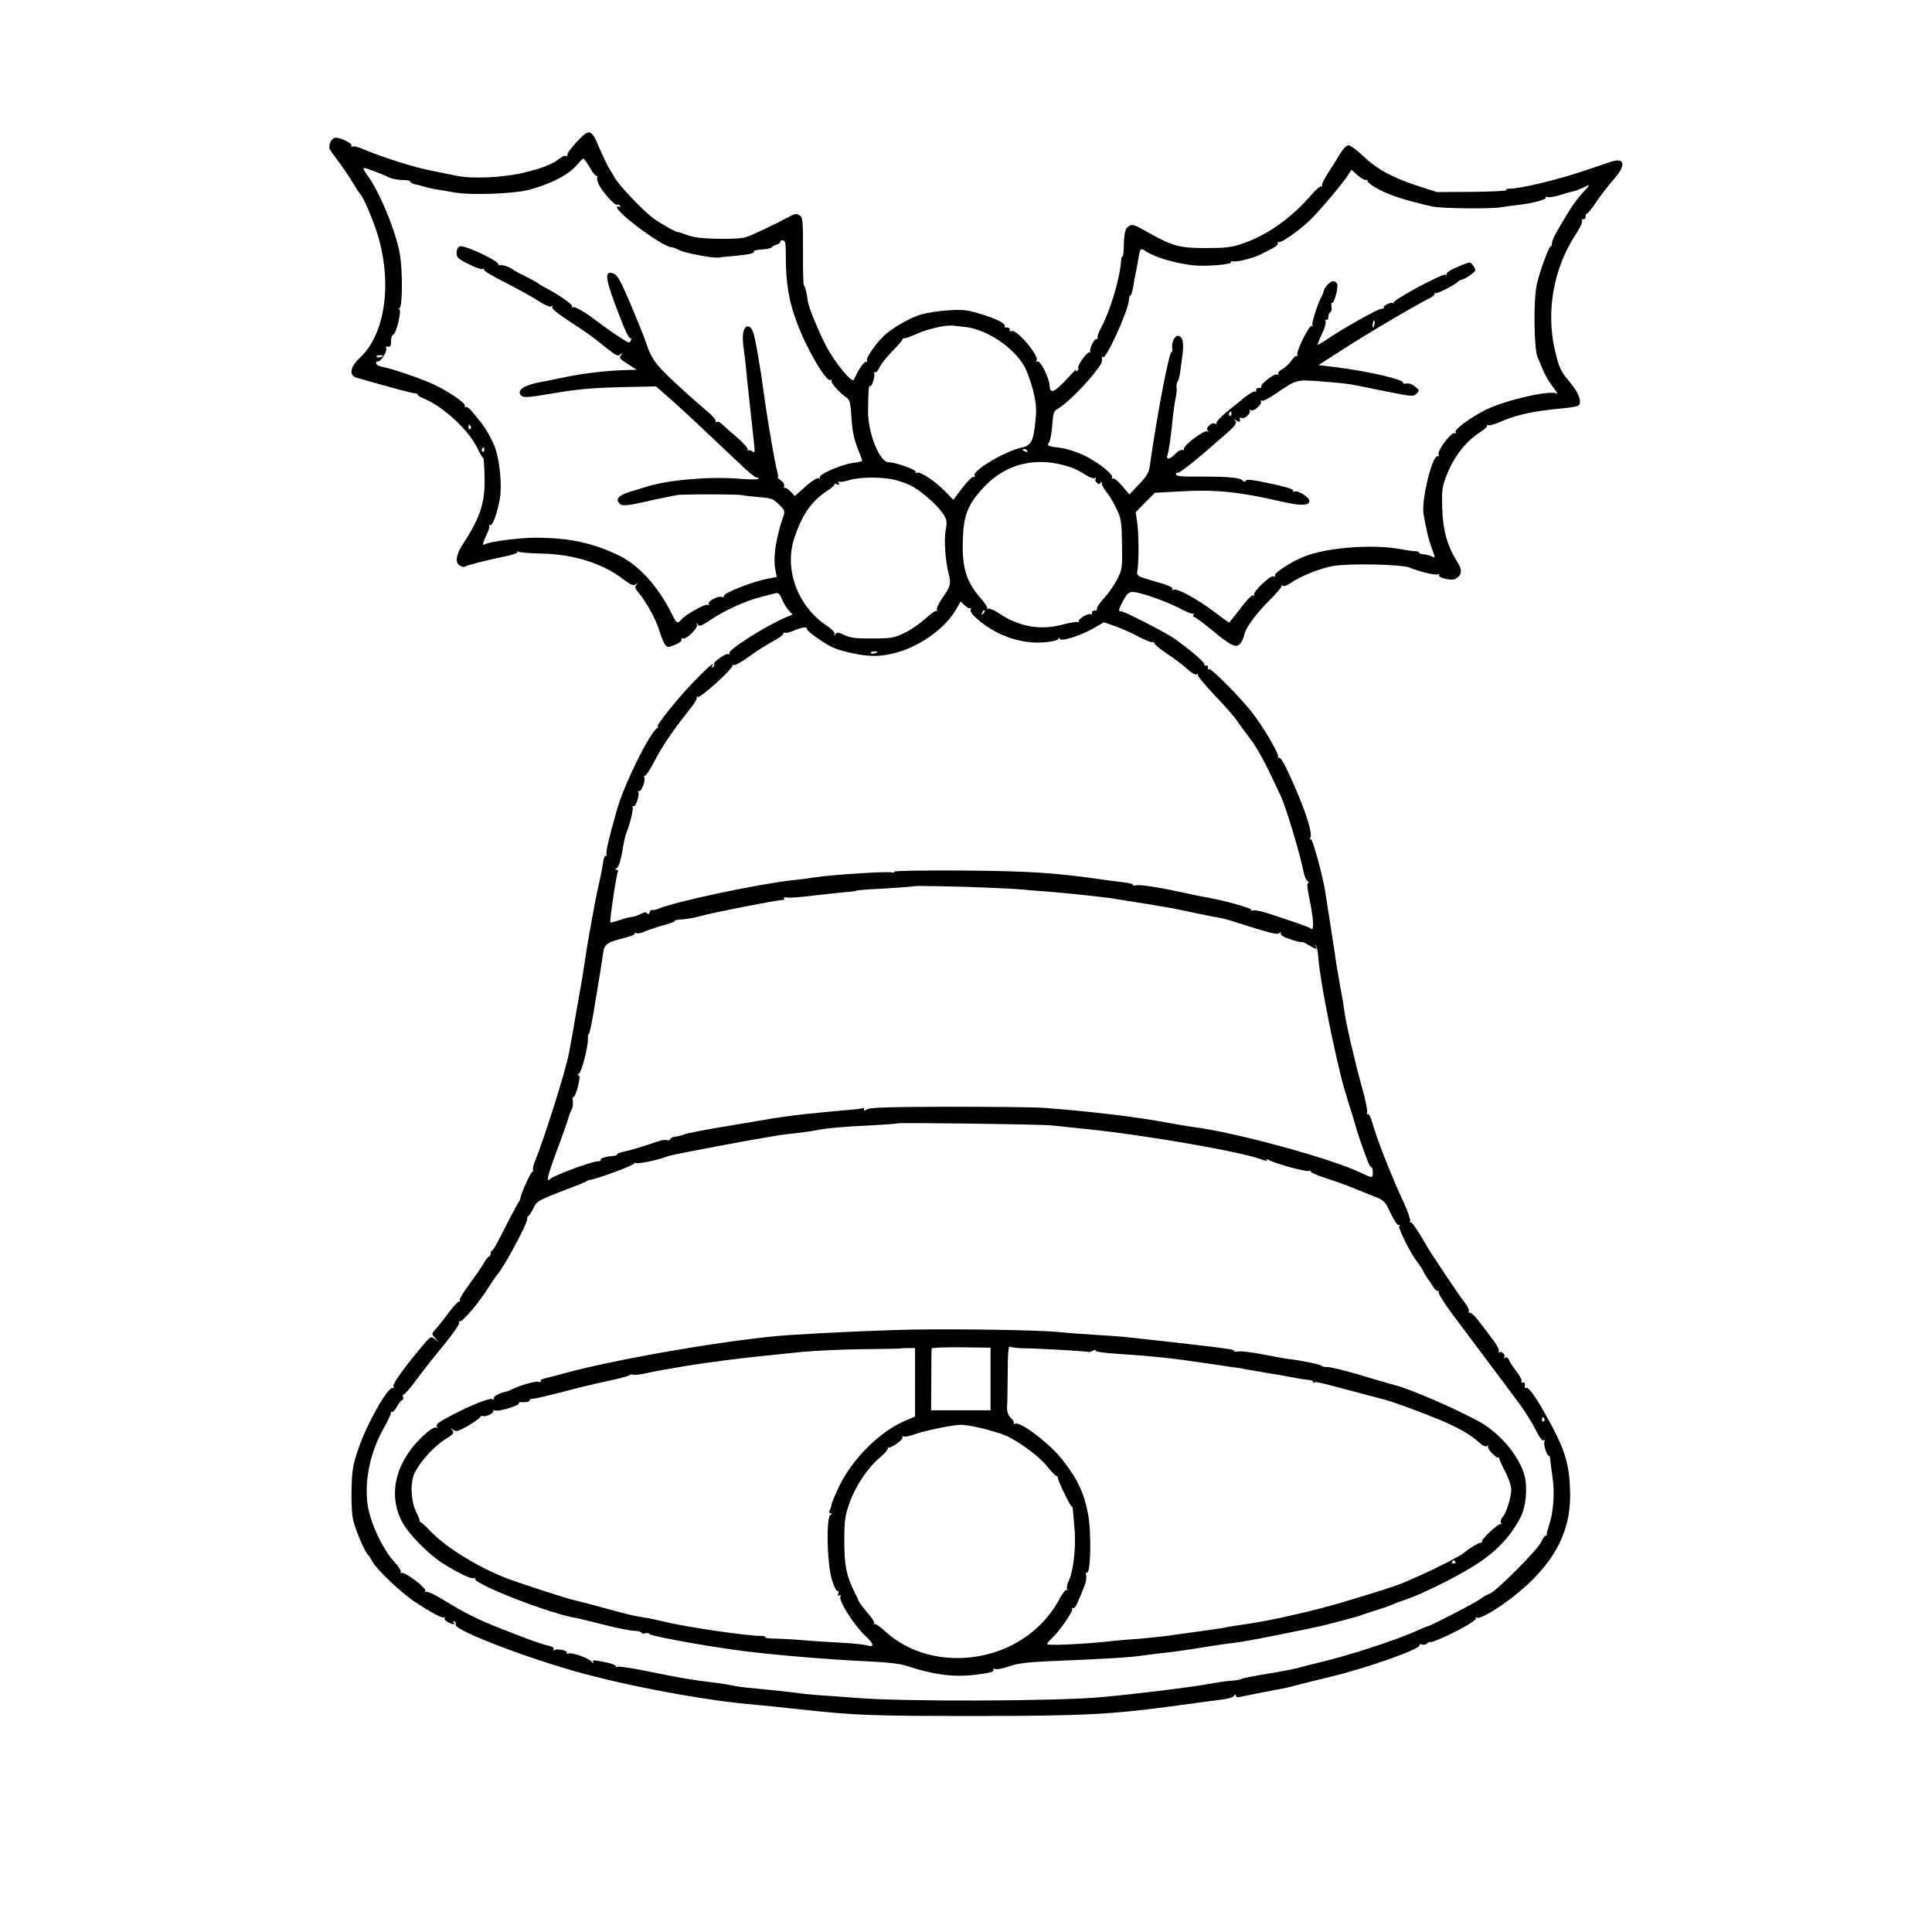 <?xml version="1.0" standalone="no"?>
<!DOCTYPE svg PUBLIC "-//W3C//DTD SVG 20010904//EN"
 "http://www.w3.org/TR/2001/REC-SVG-20010904/DTD/svg10.dtd">
<svg version="1.0" xmlns="http://www.w3.org/2000/svg"
 width="1024pt" height="1024pt" viewBox="0 0 1024 1024"
 preserveAspectRatio="xMidYMid meet">
<g transform="translate(0,1024) scale(0.1,-0.1)"
fill="#000000" stroke="none">
<path d="M3053 9484 c-29 -32 -50 -61 -46 -67 3 -6 1 -7 -4 -4 -6 4 -21 -1
-34 -11 -43 -34 -93 -53 -196 -78 -110 -26 -274 -33 -356 -15 -23 5 -82 17
-132 27 -88 16 -263 72 -358 113 -27 12 -54 18 -59 14 -6 -3 -8 -2 -5 4 7 11
-54 43 -84 43 -21 0 -40 -36 -31 -60 3 -8 23 -36 43 -62 21 -27 54 -76 75
-110 21 -35 41 -65 44 -68 15 -11 73 -148 95 -225 74 -257 34 -518 -97 -641
-53 -49 -60 -94 -18 -106 214 -61 289 -81 307 -82 11 -1 19 -4 17 -7 -2 -4 11
-13 29 -20 103 -41 240 -167 286 -262 15 -31 29 -55 32 -53 2 2 6 -40 7 -94 5
-139 -20 -218 -112 -360 -40 -60 -46 -104 -17 -119 10 -6 21 -8 23 -5 8 7 116
35 206 53 46 9 79 21 75 25 -4 5 -2 6 5 2 6 -4 63 -9 125 -10 169 -4 320 -52
429 -135 42 -32 55 -37 68 -28 12 9 13 9 3 -3 -10 -10 -7 -19 12 -42 41 -49
94 -145 110 -202 9 -29 22 -61 29 -71 13 -17 16 -18 52 -3 22 8 38 20 36 27
-1 7 1 10 6 7 16 -9 82 53 76 72 -5 14 -4 14 4 2 9 -12 19 -8 64 22 76 52 191
104 268 123 17 5 68 18 82 21 13 4 22 -5 33 -33 9 -21 25 -47 36 -59 l20 -21
-38 -16 c-108 -46 -307 -173 -297 -189 4 -6 3 -8 -3 -5 -13 8 -85 -41 -78 -53
3 -5 0 -12 -6 -16 -8 -4 -9 -3 -5 4 19 30 -13 5 -87 -71 -83 -83 -215 -247
-200 -247 4 0 3 -4 -3 -8 -42 -28 -177 -301 -214 -434 -44 -154 -60 -223 -55
-236 2 -7 1 -11 -4 -8 -5 3 -11 -11 -14 -32 -6 -41 -13 -74 -28 -142 -6 -24
-21 -103 -34 -175 -21 -115 -31 -180 -50 -305 -3 -19 -10 -57 -15 -85 -5 -27
-12 -66 -15 -85 -5 -31 -26 -153 -39 -220 -17 -94 -134 -463 -180 -573 -9 -21
-14 -43 -10 -50 4 -7 4 -9 -1 -5 -7 7 -63 -114 -68 -147 -1 -5 -4 -12 -7 -15
-3 -3 -26 -45 -52 -95 -65 -129 -82 -160 -90 -163 -5 -2 -8 -10 -8 -18 0 -8
-4 -14 -8 -14 -5 0 -18 -17 -29 -37 -12 -21 -47 -71 -77 -112 -31 -41 -53 -79
-49 -85 3 -6 3 -8 -2 -4 -4 4 -30 -23 -57 -60 -28 -37 -59 -77 -71 -89 -20
-22 -20 -23 -1 -45 l19 -23 -21 18 c-21 17 -22 16 -85 -60 -97 -118 -141 -182
-133 -195 4 -6 3 -8 -3 -5 -23 15 -137 -185 -184 -323 -29 -84 -33 -110 -36
-215 -1 -76 2 -139 11 -170 14 -54 63 -167 76 -175 4 -3 14 -19 23 -35 20 -41
159 -172 227 -216 93 -61 147 -89 155 -81 5 4 5 2 2 -4 -4 -6 5 -16 19 -23 31
-14 37 -14 28 1 -4 7 -3 8 5 4 6 -4 9 -11 6 -16 -15 -25 324 -159 615 -243
275 -80 718 -163 980 -183 30 -3 134 -13 230 -24 299 -32 370 -35 930 -35 576
0 722 8 1075 56 83 11 166 23 185 25 72 8 105 16 112 27 6 9 8 9 8 0 0 -6 8
-10 18 -8 15 4 214 43 253 50 9 2 33 8 55 14 21 6 98 25 169 42 207 50 491
151 479 170 -3 5 2 6 11 3 8 -4 22 -1 30 6 8 7 15 10 15 7 0 -8 100 35 177 78
40 21 69 43 66 48 -4 6 -1 7 6 3 15 -9 110 47 196 115 205 162 298 331 297
533 -2 168 -25 243 -137 441 -47 84 -86 136 -96 129 -6 -3 -9 2 -7 12 2 12 -2
18 -10 16 -8 -1 -11 2 -8 7 4 5 -9 29 -27 53 -18 23 -36 51 -40 61 -4 11 -12
15 -19 11 -7 -4 -10 -4 -6 1 11 11 -12 36 -25 28 -6 -3 -7 -1 -3 5 4 6 -12 37
-36 68 -24 31 -57 75 -74 97 -18 23 -37 41 -44 39 -6 -1 -9 2 -5 8 4 6 -7 27
-23 48 -16 20 -60 84 -98 141 -38 57 -72 109 -76 115 -4 6 -30 48 -56 93 -27
46 -53 80 -57 75 -5 -4 -5 -2 -1 5 3 6 -11 49 -32 95 -64 136 -147 346 -171
436 -7 23 -16 40 -21 37 -6 -3 -7 1 -4 9 3 9 -10 73 -30 143 -38 137 -86 345
-92 403 -2 19 -13 82 -24 140 -10 58 -22 128 -25 155 -4 28 -16 106 -27 175
-11 69 -22 139 -24 155 -14 86 -68 284 -77 278 -6 -4 -7 -1 -2 6 15 25 -34
171 -120 354 -22 48 -40 75 -47 71 -6 -4 -8 -3 -4 4 8 13 -80 163 -141 240
-65 82 -215 232 -225 226 -5 -3 -7 0 -6 8 2 7 -3 12 -9 11 -7 -2 -12 1 -10 7
2 7 -50 54 -108 98 -6 4 -27 20 -47 35 -41 30 -268 147 -286 147 -16 0 -15 5
7 49 30 57 38 61 96 46 69 -18 160 -54 221 -86 29 -15 55 -25 60 -21 4 4 4 1
0 -5 -4 -7 -3 -13 3 -13 5 0 48 -31 95 -70 100 -83 127 -96 149 -72 9 10 18
29 21 44 7 39 59 111 135 187 36 36 65 69 63 74 -1 5 2 6 8 2 5 -3 22 2 38 13
54 38 158 80 228 92 82 15 365 9 404 -8 53 -22 140 -43 151 -36 7 4 9 3 6 -3
-9 -15 66 -33 87 -21 35 20 38 45 10 89 -53 85 -76 166 -80 282 -3 95 -1 115
21 172 38 101 102 184 179 234 25 15 42 32 38 36 -4 5 -2 5 4 2 7 -4 37 4 68
18 83 37 177 57 331 71 39 3 75 10 81 15 20 16 2 68 -43 120 -52 62 -60 78
-83 179 -46 203 -5 429 110 605 23 35 39 69 35 75 -4 6 -1 9 7 8 7 -2 12 5 12
14 -1 10 2 16 6 15 4 -1 27 27 51 63 24 36 65 89 91 118 68 76 61 120 -15 94
-18 -6 -79 -27 -137 -46 -137 -47 -340 -96 -398 -96 -13 0 -21 -3 -19 -8 3 -4
-79 -8 -181 -9 l-187 -1 -102 33 c-136 45 -215 88 -288 158 -33 31 -68 57 -78
57 -10 0 -29 -19 -45 -46 -15 -26 -44 -72 -64 -102 -20 -31 -34 -60 -31 -65 3
-6 2 -8 -3 -4 -5 3 -29 -18 -54 -46 -108 -126 -239 -217 -370 -260 -52 -18
-89 -22 -190 -22 -134 0 -176 11 -290 75 -89 50 -96 53 -116 42 -20 -11 -26
-34 -28 -114 0 -27 -4 -48 -7 -48 -3 0 -6 -6 -6 -12 -6 -100 -55 -266 -107
-365 -14 -25 -22 -51 -19 -56 3 -6 1 -7 -4 -4 -11 7 -40 -51 -35 -68 2 -5 0
-7 -3 -3 -10 9 -67 -70 -60 -82 3 -5 0 -12 -6 -16 -8 -5 -9 -3 -4 7 5 8 -17
-14 -48 -47 -69 -75 -91 -84 -94 -39 -2 43 -50 138 -65 129 -7 -4 -8 -3 -4 5
16 25 -109 171 -133 156 -7 -4 -10 -1 -9 7 2 7 -5 12 -14 12 -10 -1 -16 2 -13
6 8 14 -44 41 -128 66 -71 22 -94 24 -172 19 -49 -3 -113 -13 -141 -21 -57
-16 -155 -72 -197 -112 -45 -42 -99 -121 -92 -132 4 -6 1 -9 -5 -8 -11 3 -44
-47 -64 -94 -9 -23 -100 88 -148 179 -37 70 -93 207 -96 233 -6 48 -16 89 -21
86 -3 -2 -6 78 -5 179 0 169 -1 183 -19 194 -15 10 -26 8 -55 -8 -76 -41 -198
-99 -231 -109 -35 -12 -224 -10 -273 2 -15 3 -40 11 -55 17 -16 6 -28 10 -28
9 0 -7 -90 42 -131 72 -54 39 -187 179 -208 219 -7 13 -20 35 -29 49 -9 14
-30 59 -48 100 -46 110 -53 112 -126 34z m74 -133 c15 -27 31 -47 37 -44 5 3
6 1 2 -5 -4 -6 0 -25 9 -42 21 -41 85 -111 95 -105 5 3 12 0 16 -6 4 -8 3 -9
-4 -5 -7 4 -12 3 -12 -2 0 -32 245 -212 288 -212 7 0 27 -7 43 -16 32 -16 182
-44 210 -39 9 2 48 6 87 9 75 7 104 14 98 25 -2 3 17 7 42 9 25 1 49 6 52 11
3 5 15 11 28 15 12 4 20 11 18 15 -3 4 3 7 12 7 15 0 17 -12 17 -86 0 -141 16
-238 60 -353 52 -139 155 -314 177 -301 6 4 8 3 5 -3 -6 -10 42 -65 79 -90 18
-11 22 -26 27 -107 4 -67 13 -111 31 -158 14 -35 26 -67 26 -70 0 -3 -24 -9
-52 -12 -59 -8 -182 -62 -173 -76 3 -6 0 -7 -7 -5 -8 3 -39 -17 -69 -44 l-56
-50 -23 24 c-13 13 -27 22 -31 19 -5 -3 -6 1 -3 9 3 9 -4 22 -18 31 -12 9 -20
16 -16 16 4 0 2 15 -3 33 -11 38 -52 274 -69 402 -20 151 -48 309 -59 338 -6
15 -17 27 -26 27 -24 0 -33 -39 -25 -105 5 -33 11 -85 14 -115 4 -50 26 -246
42 -395 6 -53 5 -58 -8 -48 -8 7 -19 9 -23 5 -5 -4 -5 -2 -2 4 4 6 -21 35 -56
65 -34 29 -70 61 -80 71 -10 10 -23 15 -29 12 -6 -4 -8 -3 -5 3 4 6 -17 30
-46 54 -28 24 -74 64 -102 89 -176 161 -187 174 -225 285 -9 27 -45 116 -79
196 -47 110 -67 149 -85 157 -55 25 -51 -19 20 -203 38 -101 60 -145 68 -138
4 4 4 0 0 -10 -6 -16 -9 -16 -43 5 -34 21 -97 65 -151 106 -51 39 -108 71
-115 64 -4 -4 -5 -2 -3 5 3 11 -75 64 -147 101 -16 9 -32 18 -35 22 -3 3 -32
19 -65 35 -33 17 -62 32 -65 35 -13 14 -63 30 -73 24 -7 -4 -9 -3 -4 1 14 16
-180 109 -207 99 -9 -4 -16 -18 -16 -34 0 -24 8 -32 62 -59 34 -18 68 -29 75
-27 8 3 11 2 8 -3 -3 -6 48 -36 112 -68 65 -33 144 -76 175 -97 33 -22 62 -35
69 -30 7 4 10 3 7 -2 -7 -10 21 -32 128 -102 40 -26 87 -59 105 -74 110 -88
111 -89 128 -76 14 11 14 11 3 -4 -12 -15 -8 -20 35 -47 l48 -31 -50 -1 c-108
-3 -232 -17 -345 -41 -52 -11 -106 -22 -120 -24 -85 -16 -124 -44 -98 -70 13
-13 32 -12 174 12 121 21 204 28 350 32 l191 4 89 -78 c81 -73 146 -134 355
-332 41 -40 81 -72 87 -72 7 0 12 -3 12 -8 0 -4 -48 -4 -107 1 -160 12 -374
-7 -488 -43 -16 -5 -53 -17 -82 -25 -62 -19 -81 -38 -62 -61 15 -19 37 -17
194 19 61 13 119 25 130 25 104 3 309 2 327 -2 13 -3 55 -8 93 -11 62 -5 74
-9 104 -39 33 -33 33 -34 20 -72 -15 -44 -15 -44 -28 -99 -15 -64 -20 -128
-12 -172 l8 -41 -56 -11 c-79 -16 -226 -75 -224 -89 2 -6 -4 -9 -11 -6 -20 8
-78 -24 -70 -38 4 -7 3 -8 -5 -4 -12 8 -119 -52 -141 -79 -19 -23 -25 -19 -50
33 -73 145 -175 258 -280 308 -141 68 -266 94 -445 94 -83 0 -243 -21 -265
-35 -15 -9 -12 7 9 51 11 21 17 43 14 48 -4 5 -1 6 4 3 13 -8 37 57 52 138 13
70 0 203 -26 275 -16 42 -55 111 -78 136 -5 6 -23 28 -39 48 -15 20 -33 33
-39 29 -6 -3 -7 -1 -3 5 8 13 -82 75 -164 114 -64 30 -218 83 -271 93 -20 4
-36 12 -36 20 0 8 4 12 8 9 12 -7 51 49 46 67 -3 12 0 16 9 12 9 -3 15 2 16
13 0 11 2 25 2 32 1 7 6 16 12 20 17 11 44 132 30 133 -7 0 -7 2 2 6 15 6 17
203 1 289 -22 122 -110 334 -174 418 -15 20 -22 36 -16 36 12 0 90 -30 138
-52 11 -6 41 -11 66 -12 25 0 43 -4 41 -8 -3 -4 8 -10 23 -14 15 -3 42 -10 58
-15 17 -5 44 -11 60 -13 17 -3 62 -10 100 -17 85 -14 305 -6 385 14 115 30
215 81 257 132 15 18 31 34 35 34 4 1 19 -21 35 -48z m4116 -65 c7 4 9 4 5 -1
-9 -10 44 -45 112 -73 48 -20 145 -48 235 -67 45 -10 297 -13 357 -4 29 5 72
10 95 13 76 8 153 29 146 39 -3 6 -1 7 6 3 6 -4 37 0 69 10 31 10 65 19 75 21
10 2 31 10 47 18 42 22 42 19 0 -25 -21 -23 -51 -62 -67 -88 -77 -125 -95
-159 -97 -179 0 -12 -3 -19 -5 -17 -8 8 -61 -136 -76 -205 -18 -84 -15 -342 5
-386 7 -16 22 -50 32 -75 11 -25 34 -63 51 -84 17 -22 26 -36 19 -32 -34 20
-267 -33 -377 -86 -73 -36 -165 -102 -160 -116 3 -7 1 -11 -4 -8 -17 11 -97
-96 -86 -114 4 -6 1 -9 -5 -8 -29 7 -87 -232 -75 -305 13 -79 27 -139 45 -186
18 -49 18 -50 0 -41 -11 6 -30 11 -44 12 -15 1 -26 6 -26 10 0 4 -8 7 -17 6
-10 0 -47 5 -83 12 -146 26 -377 9 -500 -37 -65 -24 -165 -87 -162 -102 1 -7
-2 -9 -9 -6 -14 9 -111 -84 -102 -98 3 -6 1 -7 -5 -3 -7 4 -34 -24 -68 -69
-31 -41 -58 -75 -60 -75 -1 0 -38 26 -81 59 -92 69 -197 126 -214 115 -7 -4
-9 -3 -5 4 4 7 -15 17 -51 28 -150 44 -139 37 -133 80 7 62 5 194 -3 249 l-8
50 51 52 51 51 127 7 c194 12 318 -1 556 -56 92 -21 136 -19 136 6 0 19 -60
57 -78 50 -7 -3 -11 -1 -8 4 6 9 -64 28 -189 52 -43 8 -60 8 -63 0 -2 -7 -8
-6 -17 3 -16 15 -73 20 -236 20 -89 -1 -116 2 -116 12 0 7 4 11 9 8 8 -5 105
73 255 205 52 46 60 58 50 71 -11 13 -10 13 6 1 16 -12 22 -9 18 12 -1 5 3 5
9 2 14 -9 52 24 43 38 -4 6 -1 7 6 2 15 -9 63 33 54 48 -3 6 -1 7 5 3 6 -3 40
14 75 38 109 75 108 74 232 65 114 -9 152 -13 195 -22 14 -3 87 -18 163 -33
131 -26 139 -27 155 -10 16 16 16 18 -8 37 -14 12 -33 19 -47 16 -12 -2 -20 0
-17 4 10 16 -178 60 -350 82 l-98 12 114 73 c135 88 396 242 476 282 18 9 29
20 25 25 -4 4 -3 5 4 1 10 -5 105 44 123 63 3 4 11 7 19 9 19 4 71 41 71 51 0
4 -6 16 -14 26 -13 18 -16 18 -80 -9 -38 -16 -63 -33 -59 -39 3 -6 1 -7 -5 -3
-14 9 -282 -135 -275 -148 3 -5 1 -6 -5 -2 -12 7 -56 -17 -47 -25 2 -3 -4 -5
-15 -6 -20 -2 -204 -105 -284 -160 -27 -18 -50 -32 -52 -30 -2 1 8 27 22 56
14 29 23 59 20 67 -3 9 -1 12 4 9 6 -3 10 3 10 14 0 11 5 23 11 27 6 3 9 17 6
30 -2 13 -1 21 3 19 11 -7 34 81 27 100 -4 8 -13 15 -20 15 -16 0 -48 -32 -51
-52 -1 -7 -5 -18 -9 -25 -19 -30 -57 -146 -51 -155 4 -6 3 -8 -3 -5 -13 8 -86
-140 -77 -155 4 -6 3 -8 -2 -5 -6 3 -19 -8 -29 -24 -11 -17 -33 -37 -48 -45
-15 -8 -25 -19 -22 -24 3 -6 0 -8 -7 -5 -15 6 -91 -53 -83 -65 3 -4 -3 -7 -13
-6 -9 0 -16 -5 -14 -12 1 -8 -2 -11 -7 -8 -5 3 -27 -9 -49 -26 -22 -18 -67
-55 -101 -82 -33 -27 -57 -54 -54 -59 4 -6 1 -7 -6 -3 -18 12 -56 -25 -39 -37
9 -6 8 -7 -4 -3 -20 6 -132 -80 -123 -95 3 -5 0 -6 -7 -4 -8 3 -25 -6 -38 -20
-31 -33 -53 -34 -41 -2 5 13 14 75 21 138 6 63 15 132 20 154 5 22 8 49 6 60
-2 11 1 25 5 31 5 6 11 29 14 50 3 22 9 67 13 100 8 62 -1 94 -26 94 -17 0
-34 -39 -29 -66 2 -13 1 -21 -3 -19 -12 8 -76 -324 -115 -599 -5 -41 -15 -58
-58 -103 l-51 -54 -39 46 c-21 25 -43 42 -49 39 -6 -4 -8 -2 -4 4 10 16 -71
80 -147 118 -38 18 -94 36 -125 40 -68 8 -76 12 -62 29 6 8 14 48 17 90 5 69
8 77 32 90 35 19 126 107 184 178 45 56 52 70 47 92 -1 6 2 7 6 2 15 -15 133
244 137 300 1 17 5 29 8 27 4 -2 10 18 15 44 4 26 8 52 10 57 4 19 14 70 20
108 7 41 11 43 39 24 47 -31 155 -63 247 -73 69 -8 210 4 203 17 -4 5 0 6 8 4
16 -7 117 18 154 39 16 8 43 22 60 31 18 10 30 22 26 28 -3 5 -2 7 4 4 13 -8
126 73 178 128 62 64 155 176 183 217 l25 38 34 -30 c19 -17 40 -27 46 -24z
m43 -761 c-1 -8 -5 -17 -8 -21 -5 -4 -4 16 1 34 3 9 9 -1 7 -13z m-2164 -19
c108 -13 248 -106 305 -204 15 -24 36 -83 48 -129 17 -70 20 -98 13 -164 -10
-107 -23 -131 -72 -141 -87 -18 -266 -124 -250 -149 3 -5 0 -8 -7 -7 -7 2 -33
-25 -59 -59 l-47 -62 -44 45 c-55 56 -134 108 -150 98 -8 -4 -9 -3 -5 4 7 11
-107 52 -144 52 -48 0 -110 155 -109 270 1 111 3 139 11 134 9 -6 29 56 21 69
-3 5 -1 7 4 4 6 -4 16 7 23 23 7 17 38 56 69 88 31 31 55 59 54 63 -1 3 4 6
11 6 8 0 35 10 62 22 54 26 156 50 194 45 14 -1 46 -5 72 -8z m-3092 -151 c0
-7 -30 -13 -34 -7 -3 4 4 9 15 9 10 1 19 0 19 -2z m4497 -310 c0 -8 -4 -12 -9
-9 -5 3 -6 10 -3 15 9 13 12 11 12 -6z m-4032 -64 c3 -5 2 -12 -3 -15 -5 -3
-9 1 -9 9 0 17 3 19 12 6z m72 -126 c0 -8 -4 -12 -9 -9 -5 3 -6 10 -3 15 9 13
12 11 12 -6z m2878 -5 c3 -6 -1 -7 -9 -4 -18 7 -21 14 -7 14 6 0 13 -4 16 -10z
m225 -85 c25 -8 62 -27 83 -41 21 -14 42 -22 49 -18 6 4 8 3 5 -3 -4 -6 -1
-16 7 -22 11 -9 15 -9 19 1 4 9 6 7 6 -4 1 -9 12 -30 26 -46 14 -17 38 -57 53
-89 25 -53 27 -70 29 -188 2 -124 1 -133 -25 -184 -15 -30 -46 -75 -69 -100
-24 -25 -41 -51 -39 -57 3 -6 -3 -11 -12 -10 -9 0 -16 -5 -14 -12 1 -8 -2 -11
-7 -8 -13 9 -73 -29 -63 -39 4 -5 2 -6 -4 -2 -5 3 -43 -3 -84 -14 -119 -31
-230 -11 -338 62 -24 16 -49 26 -55 23 -7 -4 -9 -4 -5 1 4 4 -11 28 -33 53
-77 88 -100 160 -96 305 4 137 25 192 111 284 117 127 281 166 456 108z m-925
-69 c28 -7 66 -21 85 -31 50 -25 138 -102 167 -146 22 -34 24 -42 15 -91 -9
-54 -2 -160 17 -233 13 -49 8 -65 -36 -127 -18 -27 -31 -54 -27 -61 4 -7 4 -9
-1 -5 -4 4 -31 -14 -60 -41 -29 -26 -79 -61 -112 -76 -53 -26 -68 -29 -168
-29 -88 -1 -118 3 -149 18 -32 15 -40 16 -48 5 -8 -11 -9 -11 -5 1 2 9 -13 25
-37 41 -155 100 -231 297 -177 464 41 126 93 201 178 255 23 15 39 30 36 34
-4 4 1 4 11 0 15 -6 17 -4 11 6 -5 8 -4 11 2 7 5 -3 29 0 54 8 57 18 180 18
244 1z m399 -679 c4 4 4 0 1 -8 -4 -11 9 -29 43 -57 102 -85 232 -128 353
-116 40 4 69 11 69 18 0 8 2 8 8 -1 9 -15 118 21 185 61 l48 28 62 -22 c34
-12 90 -37 125 -56 35 -19 68 -31 74 -28 6 4 9 3 5 -2 -3 -5 27 -31 66 -57 40
-26 89 -64 110 -83 22 -21 42 -32 49 -28 7 4 10 4 6 -1 -4 -4 35 -52 87 -107
52 -54 106 -115 120 -136 13 -20 45 -63 70 -96 40 -51 86 -137 164 -307 28
-60 101 -303 121 -403 4 -21 14 -42 21 -47 8 -5 9 -9 3 -9 -8 0 -6 -27 7 -87
22 -107 25 -170 7 -155 -12 9 -42 20 -230 82 -37 12 -72 18 -79 14 -7 -4 -9
-3 -6 3 6 9 -150 52 -249 69 -16 2 -58 11 -94 19 -136 30 -241 47 -265 43 -13
-3 -22 -2 -20 2 3 4 -21 10 -53 14 -31 4 -70 9 -87 11 -266 39 -405 48 -757
51 -212 1 -368 -1 -368 -6 0 -5 -7 -7 -15 -4 -18 7 -324 -13 -405 -26 -30 -5
-82 -12 -115 -15 -169 -17 -621 -112 -711 -150 -18 -7 -35 -11 -38 -8 -3 3 -9
-2 -12 -11 -4 -12 -9 -14 -14 -7 -5 8 -15 7 -36 -4 -16 -8 -36 -15 -45 -15 -8
0 -37 -7 -63 -16 -26 -9 -49 -15 -51 -13 -5 6 32 256 40 269 3 5 0 10 -7 10
-10 0 -10 2 1 9 12 8 23 45 37 131 3 19 9 44 14 55 20 51 39 129 33 138 -3 6
-2 7 4 4 12 -7 35 62 26 76 -3 6 -2 7 4 4 11 -7 37 59 28 73 -4 6 -2 9 3 8 5
-2 30 37 56 87 43 81 93 153 189 275 20 24 33 48 30 54 -3 5 -1 6 5 2 13 -8
189 151 184 166 -1 5 2 7 7 3 6 -3 41 16 78 43 37 27 95 64 128 82 33 17 59
36 57 42 -1 5 2 7 7 4 5 -3 26 2 47 11 47 20 74 23 71 9 -1 -6 30 -32 70 -58
58 -40 88 -52 165 -69 100 -22 162 -21 253 6 120 36 246 128 300 221 l27 46
22 -21 c12 -12 26 -18 30 -14z m67 -30 c-10 -9 -11 -8 -5 6 3 10 9 15 12 12 3
-3 0 -11 -7 -18z m-561 -202 c0 -7 -30 -13 -34 -7 -3 4 4 9 15 9 10 1 19 0 19
-2z m590 -1250 c80 -3 163 -8 185 -10 22 -3 76 -7 120 -10 94 -7 341 -33 370
-40 11 -2 79 -13 150 -24 72 -12 139 -23 150 -25 83 -18 235 -49 255 -52 28
-5 40 -9 192 -57 78 -24 110 -31 118 -23 8 8 11 7 8 -2 -2 -9 18 -20 55 -32
31 -10 57 -16 57 -13 0 3 16 -4 36 -16 41 -24 48 -26 38 -8 -4 6 -4 9 1 5 4
-4 10 -31 12 -60 7 -102 61 -388 118 -623 9 -38 27 -101 39 -140 13 -38 31
-97 40 -130 16 -55 33 -105 66 -192 7 -18 15 -31 19 -29 3 2 6 -9 7 -25 1 -35
-1 -35 -63 -5 -152 74 -666 215 -886 242 -23 3 -87 14 -142 24 -158 30 -413
60 -651 78 -54 4 -285 6 -511 6 -315 -1 -416 -4 -428 -14 -11 -9 -15 -9 -15
-1 0 7 -3 10 -7 8 -5 -3 -44 -8 -88 -11 -44 -4 -98 -9 -120 -11 -22 -3 -62 -7
-90 -9 -59 -6 -194 -25 -227 -32 -13 -2 -106 -18 -208 -35 -102 -17 -198 -35
-214 -42 -17 -6 -39 -12 -50 -12 -11 -1 -22 -7 -24 -13 -2 -6 -10 -8 -18 -5
-8 3 -34 -1 -57 -10 -57 -20 -135 -44 -174 -52 -18 -4 -33 -10 -33 -14 0 -4
-10 -8 -22 -8 -38 -3 -69 -13 -64 -21 2 -4 -7 -8 -21 -8 -32 -2 -223 -73 -245
-91 -15 -13 -16 -12 -13 9 1 12 26 86 55 163 29 77 53 148 55 157 2 9 9 26 15
37 6 11 8 32 6 46 -3 14 -1 23 3 20 5 -2 15 22 24 55 10 43 11 60 3 60 -7 0
-6 4 2 9 15 9 49 142 48 184 -1 15 1 27 5 27 3 0 14 48 24 108 38 229 46 278
52 321 6 48 19 56 120 82 29 7 50 16 47 21 -3 4 2 5 10 2 8 -3 28 1 44 9 16 7
59 22 95 32 37 10 65 21 63 24 -2 3 15 7 37 8 23 1 67 8 97 17 71 20 405 85
438 86 7 0 11 4 8 9 -4 5 3 7 13 4 11 -3 77 2 148 11 70 8 146 16 168 18 22 1
44 4 49 6 5 3 37 6 70 8 105 5 240 15 242 17 4 3 241 -1 394 -8z m335 -1260
c28 -3 113 -12 190 -20 306 -31 828 -122 923 -161 18 -7 30 -9 26 -3 -4 7 0 7
12 0 36 -19 195 -63 210 -57 8 3 13 2 10 -2 -3 -5 34 -21 82 -37 48 -15 112
-38 142 -51 30 -12 81 -32 112 -45 55 -21 59 -26 89 -90 18 -38 37 -65 42 -62
6 3 7 1 3 -5 -7 -12 66 -156 97 -192 9 -11 24 -34 33 -52 9 -18 20 -35 23 -38
3 -3 14 -18 23 -35 10 -16 22 -29 28 -27 7 1 9 -2 5 -7 -3 -6 29 -57 72 -115
108 -145 285 -381 330 -441 49 -64 90 -128 120 -188 14 -28 29 -45 35 -41 7 4
8 2 4 -5 -8 -12 14 -82 23 -76 3 2 7 -9 8 -23 1 -15 6 -54 11 -87 13 -79 6
-187 -15 -250 -9 -27 -16 -53 -15 -57 1 -5 -2 -8 -7 -8 -5 0 -14 -15 -22 -32
-15 -38 -240 -264 -272 -274 -12 -4 -35 -17 -52 -30 -27 -20 -267 -144 -279
-144 -3 0 -29 -11 -58 -24 -112 -50 -350 -128 -513 -167 -44 -10 -93 -23 -110
-28 -16 -5 -91 -20 -165 -32 -74 -12 -137 -24 -140 -28 -3 -3 -25 -7 -50 -9
-25 -1 -79 -9 -121 -17 -92 -17 -363 -51 -569 -70 -229 -22 -1067 -25 -1305
-4 -49 4 -130 10 -180 13 -49 4 -101 8 -115 11 -24 4 -201 23 -282 30 -21 2
-61 8 -90 14 -29 6 -78 13 -108 16 -80 9 -157 22 -324 56 -81 17 -155 28 -163
25 -8 -3 -12 -2 -9 3 3 4 -20 13 -51 20 -71 14 -76 14 -68 -1 4 -7 0 -6 -7 3
-16 20 -106 52 -125 45 -8 -3 -12 -2 -8 3 7 12 -51 25 -66 15 -8 -4 -9 -3 -5
4 4 7 -4 14 -21 18 -42 9 -104 31 -256 91 -135 54 -184 78 -320 161 -38 23
-74 39 -80 35 -6 -3 -7 -1 -3 5 9 14 -112 105 -127 95 -6 -3 -7 -1 -3 5 3 6
-12 30 -34 54 -59 62 -127 206 -141 298 -19 128 12 281 84 409 23 41 41 78 39
83 -1 5 1 7 6 4 4 -2 16 11 27 30 10 19 22 34 28 34 5 0 6 8 3 17 -4 10 -4 14
0 10 4 -4 34 30 68 76 33 45 100 130 149 189 52 64 85 113 81 119 -4 7 -3 9 3
6 12 -7 103 100 148 173 15 25 40 61 56 81 39 49 151 259 153 286 0 12 3 19 5
17 3 -2 14 15 26 38 23 46 12 40 245 130 19 7 37 15 40 18 3 3 12 6 20 7 46 8
239 80 233 88 -4 4 -2 5 5 1 12 -7 119 15 167 34 11 5 83 20 160 34 77 15 163
31 190 36 44 9 196 35 250 44 11 2 49 6 85 10 36 4 85 11 110 16 57 11 142 19
300 26 69 4 127 8 128 10 6 5 765 -5 817 -11z m2610 -1554 c3 -5 2 -12 -3 -15
-5 -3 -9 1 -9 9 0 17 3 19 12 6z"/>
<path d="M4840 3193 c-134 -2 -463 -16 -655 -29 -279 -18 -884 -120 -1180
-199 -55 -15 -110 -29 -122 -32 -13 -3 -20 -9 -17 -14 3 -5 -2 -6 -10 -3 -15
6 -102 -19 -141 -39 -11 -6 -26 -12 -34 -13 -32 -6 -70 -27 -64 -37 3 -6 1 -7
-6 -3 -13 9 -111 -30 -211 -82 -80 -42 -92 -51 -83 -65 3 -6 1 -7 -5 -3 -6 3
-28 -8 -49 -26 -160 -138 -211 -316 -135 -468 31 -64 138 -174 217 -225 83
-52 154 -87 167 -79 6 4 8 3 5 -2 -16 -26 398 -188 538 -210 11 -2 74 -17 140
-34 66 -17 139 -32 162 -33 24 -1 43 -6 43 -11 0 -4 9 -6 20 -3 11 3 20 2 20
-2 0 -10 242 -56 450 -85 165 -24 507 -53 720 -62 99 -5 163 -12 200 -25 168
-55 286 -64 438 -33 13 2 20 9 17 14 -3 6 1 7 10 4 9 -4 41 3 73 14 43 15 93
22 207 27 319 13 445 21 505 31 14 2 45 6 70 9 85 9 135 16 255 35 66 11 140
21 165 24 25 2 126 21 225 41 99 20 189 38 200 41 34 6 219 55 240 63 11 5 47
16 80 27 33 10 67 21 75 26 8 4 47 19 87 32 80 28 243 108 343 169 125 76 204
158 260 267 28 54 37 152 21 217 -26 101 -127 224 -237 286 -116 65 -375 178
-453 196 -20 5 -98 28 -175 51 -76 23 -156 43 -176 44 -21 0 -36 4 -35 7 4 5
-123 31 -170 35 -11 1 -71 12 -134 24 -62 12 -124 20 -137 17 -13 -2 -24 -1
-24 3 0 7 -17 10 -185 30 -74 9 -301 34 -405 45 -25 2 -90 7 -145 10 -55 3
-147 10 -205 16 -105 9 -488 16 -760 12z m580 -99 c93 -1 345 -16 349 -20 2
-2 13 1 24 7 10 6 17 7 13 1 -3 -5 36 -12 97 -16 210 -14 314 -25 487 -51 52
-8 113 -17 135 -20 22 -2 54 -7 70 -11 17 -3 68 -12 115 -20 47 -7 112 -19
145 -25 33 -7 70 -12 83 -13 12 -1 22 -5 22 -10 0 -5 2 -7 6 -4 6 7 20 3 209
-47 77 -20 154 -41 170 -45 42 -11 207 -72 292 -108 95 -40 160 -78 200 -115
19 -18 36 -26 44 -22 7 5 10 4 6 -2 -7 -11 46 -66 56 -58 4 3 5 2 3 -1 -2 -3
11 -35 30 -70 19 -36 34 -80 34 -97 0 -43 -26 -126 -46 -148 -9 -10 -13 -23
-8 -31 4 -7 4 -10 -1 -6 -9 9 -106 -82 -100 -92 2 -4 -2 -7 -9 -7 -10 0 -69
-36 -86 -53 -13 -13 -166 -92 -240 -123 -19 -9 -55 -24 -80 -35 -42 -18 -135
-48 -330 -106 -144 -43 -369 -94 -490 -112 -63 -9 -117 -17 -120 -19 -3 -2
-59 -10 -125 -19 -66 -9 -154 -21 -195 -27 -41 -5 -106 -12 -145 -15 -38 -2
-110 -8 -160 -14 -145 -15 -325 -23 -325 -14 0 5 11 18 23 29 38 33 117 146
110 158 -3 5 -2 7 4 4 6 -4 17 10 25 31 9 20 24 56 33 79 10 23 15 51 12 63
-3 11 -2 18 3 15 21 -13 26 214 6 315 -21 108 -57 185 -136 284 -67 86 -226
206 -251 190 -7 -4 -9 -3 -6 3 3 5 -3 17 -14 26 -16 14 -24 40 -21 68 1 4 2
77 3 163 0 116 4 154 12 149 7 -5 37 -8 67 -9z m-570 -180 l0 -182 -52 -22
c-134 -57 -278 -200 -349 -345 -21 -44 -40 -89 -42 -100 -1 -11 -6 -26 -10
-32 -5 -8 -3 -13 5 -13 10 0 10 -2 -1 -9 -22 -14 -18 -248 6 -336 11 -38 25
-69 31 -68 7 2 9 -4 5 -14 -4 -11 -3 -14 5 -9 8 5 10 2 6 -8 -9 -22 76 -154
131 -205 49 -45 52 -65 7 -51 -15 4 -81 11 -147 14 -66 4 -154 9 -195 13 -41
4 -103 7 -137 8 -33 0 -59 3 -57 7 3 4 -4 7 -13 7 -71 -2 -413 48 -523 76 -30
7 -73 17 -95 20 -69 11 -77 13 -215 50 -74 21 -146 39 -160 42 -40 8 -299 92
-370 120 -155 61 -323 166 -402 251 -26 27 -49 48 -52 46 -3 -2 -4 -1 -2 2 3
3 -5 25 -17 47 -29 57 -34 158 -10 209 29 60 104 143 161 178 45 28 51 35 40
49 -12 14 -11 14 4 3 15 -12 25 -9 75 19 32 18 62 39 66 46 5 7 12 11 17 8 12
-7 61 16 54 26 -3 5 2 6 10 3 19 -7 126 25 126 37 0 5 3 8 8 8 21 -4 53 2 49
9 -3 4 5 7 16 8 12 0 83 17 157 36 74 20 182 46 240 58 58 12 110 26 116 31 6
5 13 6 17 3 3 -3 29 -1 59 5 86 18 97 20 223 41 114 19 310 44 426 55 30 3
113 12 184 19 72 7 220 14 330 15 109 1 200 3 201 4 1 1 18 2 38 2 l36 0 0
-181z m400 17 l0 -166 -157 0 -158 0 1 160 c0 88 1 164 2 168 1 4 72 7 157 6
l155 -2 0 -166z m-46 -261 c44 -11 98 -27 119 -36 66 -25 185 -112 228 -167
23 -29 45 -51 49 -50 4 1 7 -3 7 -10 -1 -14 69 -158 74 -152 4 4 5 -5 15 -128
7 -95 -8 -221 -33 -270 -8 -15 -11 -33 -7 -40 4 -7 3 -8 -2 -4 -4 4 -20 -14
-34 -40 -98 -188 -289 -307 -510 -320 -159 -9 -308 41 -414 137 -29 27 -57 46
-62 42 -5 -4 -6 -3 -2 2 4 5 -5 23 -20 41 -45 53 -57 70 -61 80 -2 6 -11 26
-21 45 -44 88 -55 142 -55 270 0 112 3 134 28 205 32 90 97 187 162 241 24 20
42 42 41 48 -2 6 -1 8 1 4 3 -4 22 4 44 19 21 14 36 30 32 36 -3 5 -1 7 4 4 6
-4 30 0 54 9 52 19 192 49 244 52 21 2 74 -7 119 -18z m2510 -708 c3 -5 -1 -9
-9 -9 -8 0 -12 4 -9 9 3 4 7 8 9 8 2 0 6 -4 9 -8z"/>
</g>
</svg>

